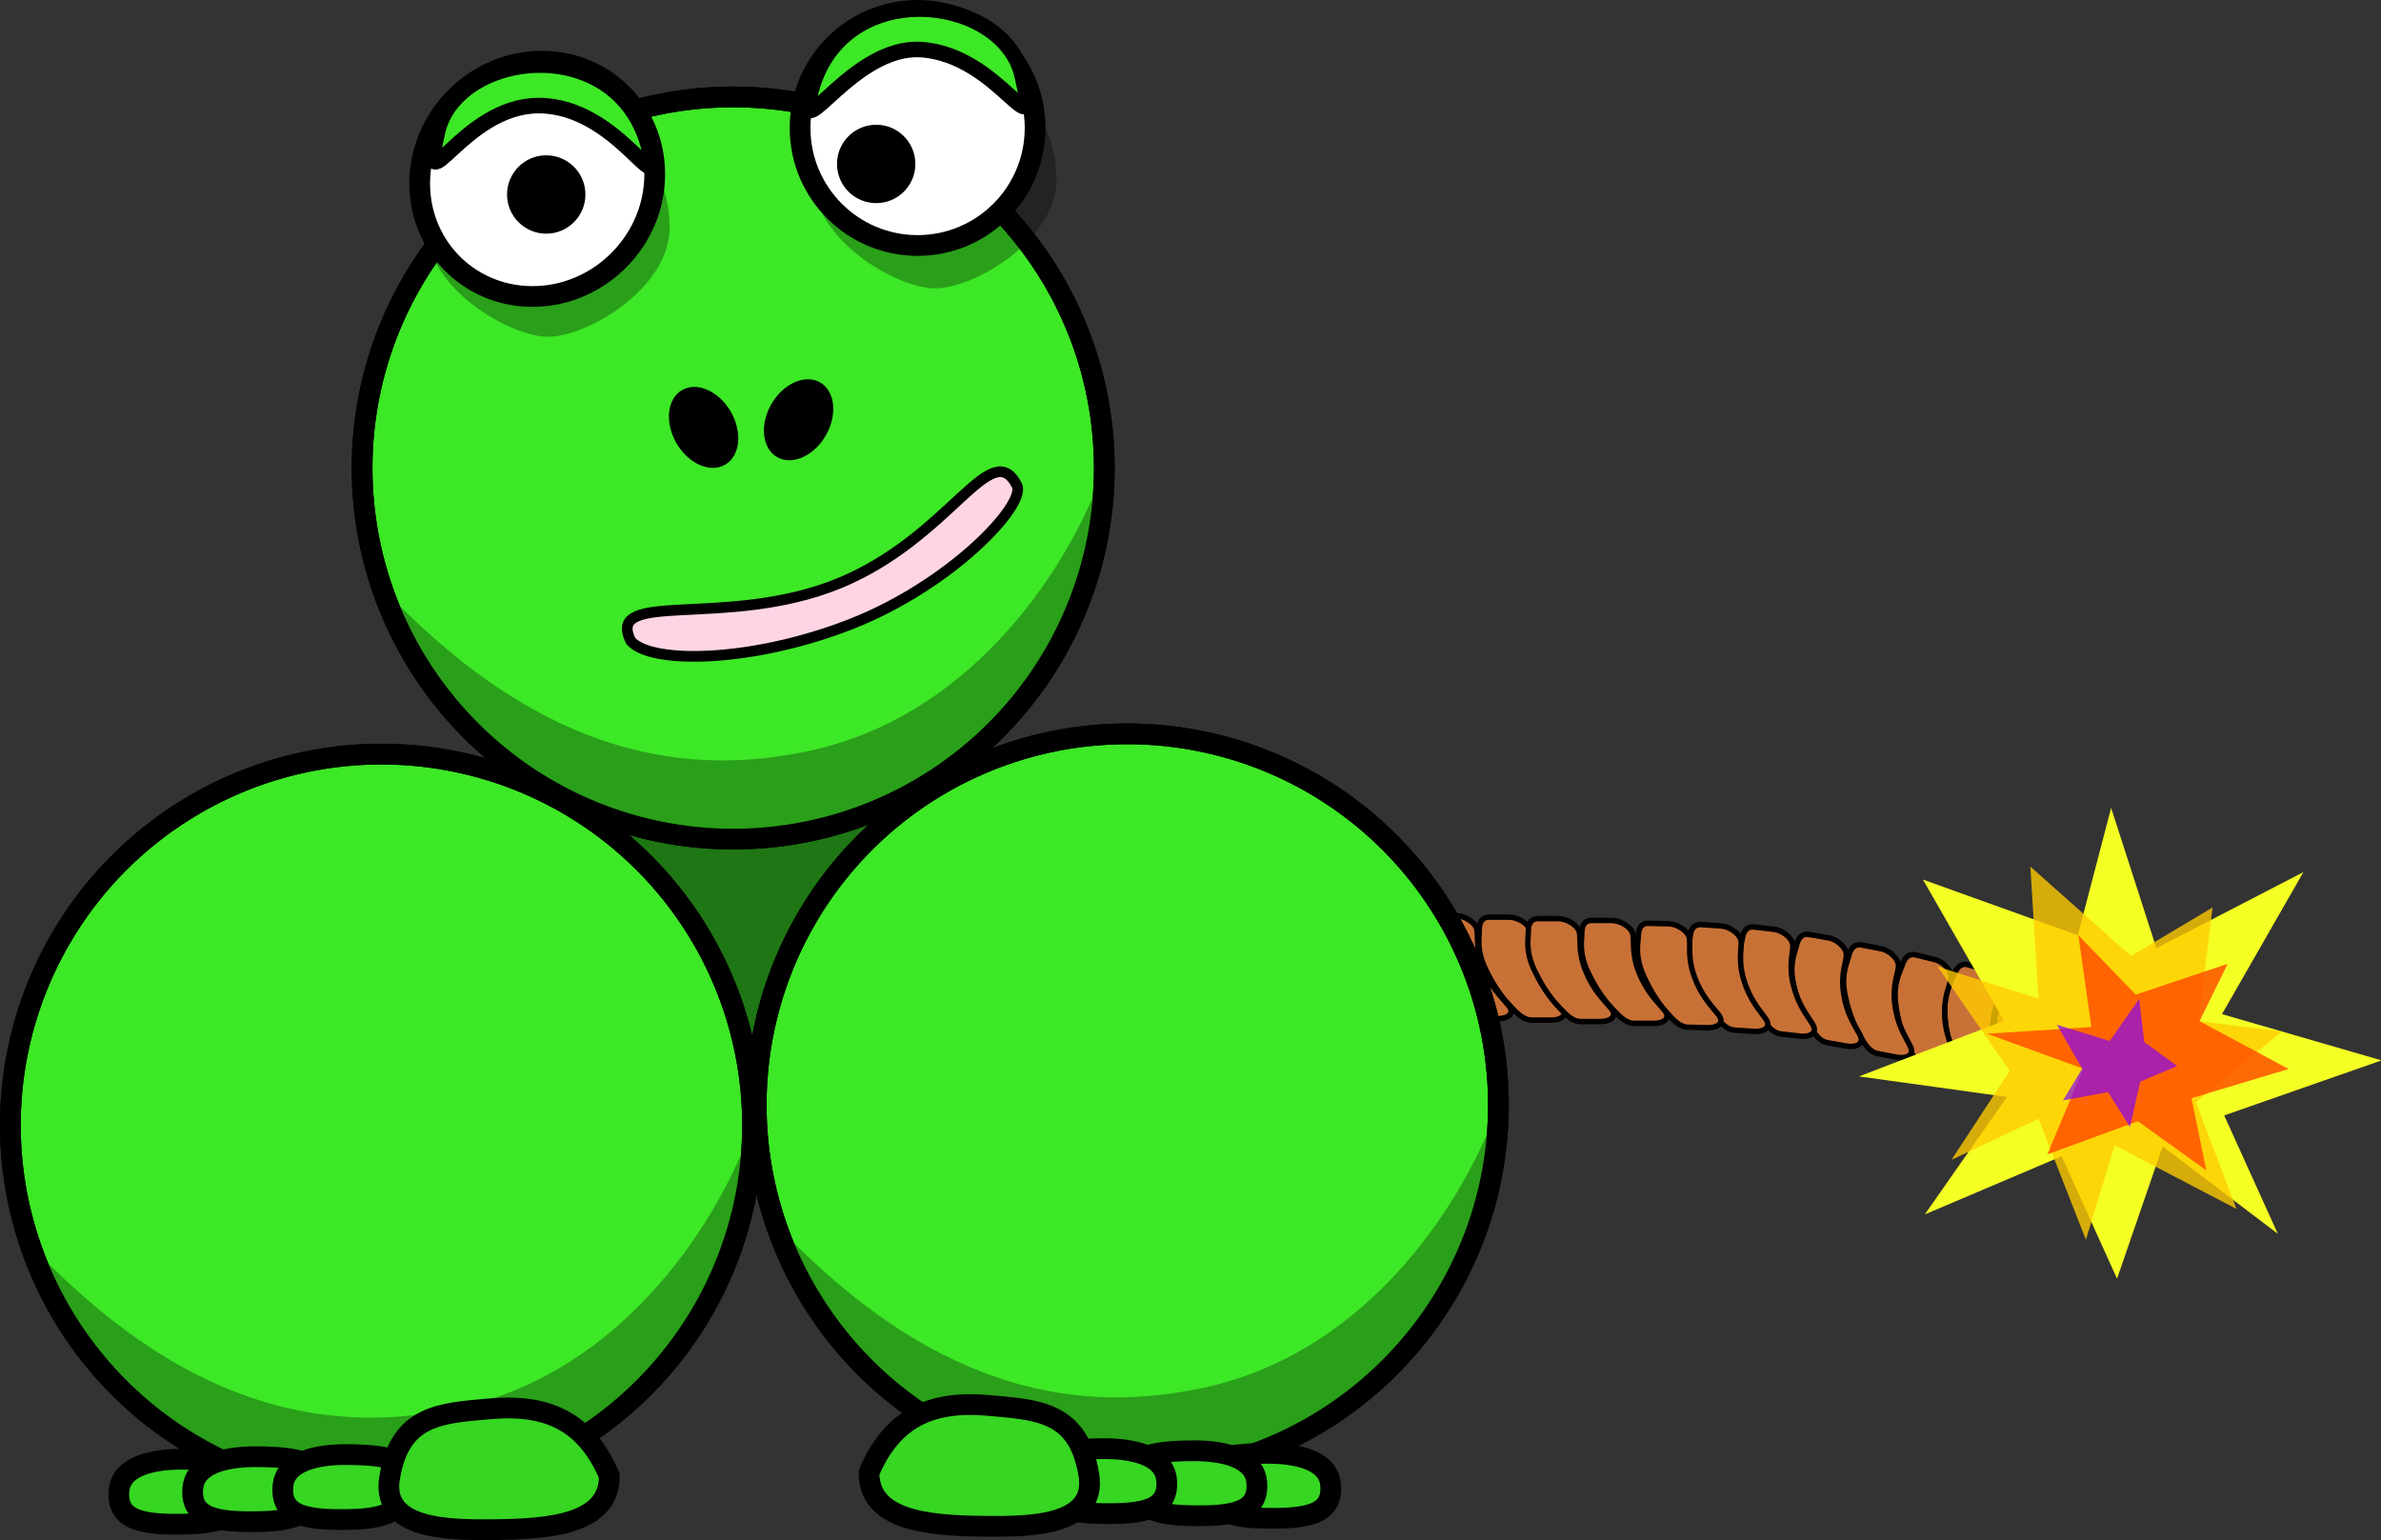 <?xml version="1.0" encoding="UTF-8" standalone="no"?>
<svg
   xmlns:dc="http://purl.org/dc/elements/1.1/"
   xmlns:cc="http://creativecommons.org/ns#"
   xmlns:rdf="http://www.w3.org/1999/02/22-rdf-syntax-ns#"
   xmlns:svg="http://www.w3.org/2000/svg"
   xmlns="http://www.w3.org/2000/svg"
   height="316.786"
   width="489.746"
   version="1.0"
   viewBox="0 0 459.136 296.987"
   id="svg2">
  <rect x="0" y="0" width="459.136" height="296.987" fill="#333333" stroke="none"/>
  <defs
     id="defs30" />
  <g
     transform="translate(67.032,-203.699)"
     id="g1117">
    <path
       style="color:#000000;clip-rule:nonzero;display:inline;overflow:visible;visibility:visible;opacity:1;isolation:auto;mix-blend-mode:normal;color-interpolation:sRGB;color-interpolation-filters:linearRGB;solid-color:#000000;solid-opacity:1;vector-effect:none;fill:#c87137;fill-opacity:1;fill-rule:evenodd;stroke:#000000;stroke-width:1.047;stroke-linecap:round;stroke-linejoin:round;stroke-miterlimit:4;stroke-dasharray:none;stroke-dashoffset:0;stroke-opacity:1;color-rendering:auto;image-rendering:auto;shape-rendering:auto;text-rendering:auto;enable-background:accumulate"
       d="m 209.839,380.276 h 3.819 c 1.667,0 3.771,1.25 4.088,2.605 0.317,1.355 -0.268,3.684 1.186,7.392 1.454,3.708 3.438,5.544 4.877,7.251 1.439,1.707 -0.264,2.605 -1.931,2.605 h -3.819 c -1.667,0 -2.935,-1.39 -4.088,-2.605 -1.154,-1.214 -3.011,-3.332 -4.848,-7.181 -1.838,-3.848 -1.2,-6.248 -1.215,-7.462 -0.015,-1.214 0.264,-2.605 1.931,-2.605 z"
       id="rect1017" />
    <path
       id="path1020"
       d="m 209.839,380.276 h 3.819 c 1.667,0 3.771,1.25 4.088,2.605 0.317,1.355 -0.268,3.684 1.186,7.392 1.454,3.708 3.438,5.544 4.877,7.251 1.439,1.707 -0.264,2.605 -1.931,2.605 h -3.819 c -1.667,0 -2.935,-1.39 -4.088,-2.605 -1.154,-1.214 -3.011,-3.332 -4.848,-7.181 -1.838,-3.848 -1.2,-6.248 -1.215,-7.462 -0.015,-1.214 0.264,-2.605 1.931,-2.605 z"
       style="color:#000000;clip-rule:nonzero;display:inline;overflow:visible;visibility:visible;opacity:1;isolation:auto;mix-blend-mode:normal;color-interpolation:sRGB;color-interpolation-filters:linearRGB;solid-color:#000000;solid-opacity:1;vector-effect:none;fill:#c87137;fill-opacity:1;fill-rule:evenodd;stroke:#000000;stroke-width:1.047;stroke-linecap:round;stroke-linejoin:round;stroke-miterlimit:4;stroke-dasharray:none;stroke-dashoffset:0;stroke-opacity:1;color-rendering:auto;image-rendering:auto;shape-rendering:auto;text-rendering:auto;enable-background:accumulate" />
    <path
       id="path1020-9"
       d="m 220.153,380.558 h 3.819 c 1.667,0 3.771,1.25 4.088,2.605 0.317,1.355 -0.268,3.684 1.186,7.392 1.454,3.708 3.438,5.544 4.877,7.251 1.439,1.707 -0.264,2.605 -1.931,2.605 h -3.819 c -1.667,0 -2.935,-1.39 -4.088,-2.605 -1.154,-1.214 -3.011,-3.332 -4.848,-7.181 -1.838,-3.848 -1.2,-6.248 -1.215,-7.462 -0.015,-1.214 0.264,-2.605 1.931,-2.605 z"
       style="color:#000000;clip-rule:nonzero;display:inline;overflow:visible;visibility:visible;opacity:1;isolation:auto;mix-blend-mode:normal;color-interpolation:sRGB;color-interpolation-filters:linearRGB;solid-color:#000000;solid-opacity:1;vector-effect:none;fill:#c87137;fill-opacity:1;fill-rule:evenodd;stroke:#000000;stroke-width:1.047;stroke-linecap:round;stroke-linejoin:round;stroke-miterlimit:4;stroke-dasharray:none;stroke-dashoffset:0;stroke-opacity:1;color-rendering:auto;image-rendering:auto;shape-rendering:auto;text-rendering:auto;enable-background:accumulate" />
    <path
       id="path1020-1"
       d="m 229.609,380.84 h 3.819 c 1.667,0 3.771,1.25 4.088,2.605 0.317,1.355 -0.268,3.684 1.186,7.392 1.454,3.708 3.438,5.544 4.877,7.251 1.439,1.707 -0.264,2.605 -1.931,2.605 h -3.819 c -1.667,0 -2.935,-1.39 -4.088,-2.605 -1.154,-1.214 -3.011,-3.332 -4.848,-7.181 -1.838,-3.848 -1.2,-6.248 -1.215,-7.462 -0.015,-1.214 0.264,-2.605 1.931,-2.605 z"
       style="color:#000000;clip-rule:nonzero;display:inline;overflow:visible;visibility:visible;opacity:1;isolation:auto;mix-blend-mode:normal;color-interpolation:sRGB;color-interpolation-filters:linearRGB;solid-color:#000000;solid-opacity:1;vector-effect:none;fill:#c87137;fill-opacity:1;fill-rule:evenodd;stroke:#000000;stroke-width:1.047;stroke-linecap:round;stroke-linejoin:round;stroke-miterlimit:4;stroke-dasharray:none;stroke-dashoffset:0;stroke-opacity:1;color-rendering:auto;image-rendering:auto;shape-rendering:auto;text-rendering:auto;enable-background:accumulate" />
    <path
       id="path1020-13"
       d="m 239.921,381.192 h 3.819 c 1.667,0 3.771,1.25 4.088,2.605 0.317,1.355 -0.268,3.684 1.186,7.392 1.454,3.708 3.438,5.544 4.877,7.251 1.439,1.707 -0.264,2.605 -1.931,2.605 h -3.819 c -1.667,0 -2.935,-1.39 -4.088,-2.605 -1.154,-1.214 -3.011,-3.332 -4.848,-7.181 -1.838,-3.848 -1.2,-6.248 -1.215,-7.462 -0.015,-1.214 0.264,-2.605 1.931,-2.605 z"
       style="color:#000000;clip-rule:nonzero;display:inline;overflow:visible;visibility:visible;opacity:1;isolation:auto;mix-blend-mode:normal;color-interpolation:sRGB;color-interpolation-filters:linearRGB;solid-color:#000000;solid-opacity:1;vector-effect:none;fill:#c87137;fill-opacity:1;fill-rule:evenodd;stroke:#000000;stroke-width:1.047;stroke-linecap:round;stroke-linejoin:round;stroke-miterlimit:4;stroke-dasharray:none;stroke-dashoffset:0;stroke-opacity:1;color-rendering:auto;image-rendering:auto;shape-rendering:auto;text-rendering:auto;enable-background:accumulate" />
    <path
       id="path1020-2"
       d="m 332.205,396.157 3.429,1.457 c 1.497,0.636 2.749,2.56 2.344,3.897 -0.405,1.337 -2.117,3.205 -2.7,7.088 -0.583,3.883 0.263,6.288 0.686,8.369 0.422,2.081 -1.563,2.238 -3.06,1.602 l -3.429,-1.457 c -1.497,-0.636 -1.926,-2.367 -2.344,-3.897 -0.417,-1.53 -1.006,-4.139 -0.696,-8.295 0.31,-4.155 2.104,-6.066 2.709,-7.162 0.605,-1.096 1.563,-2.238 3.06,-1.602 z"
       style="color:#000000;clip-rule:nonzero;display:inline;overflow:visible;visibility:visible;opacity:1;isolation:auto;mix-blend-mode:normal;color-interpolation:sRGB;color-interpolation-filters:linearRGB;solid-color:#000000;solid-opacity:1;vector-effect:none;fill:#c87137;fill-opacity:1;fill-rule:evenodd;stroke:#000000;stroke-width:1.047;stroke-linecap:round;stroke-linejoin:round;stroke-miterlimit:4;stroke-dasharray:none;stroke-dashoffset:0;stroke-opacity:1;color-rendering:auto;image-rendering:auto;shape-rendering:auto;text-rendering:auto;enable-background:accumulate" />
    <path
       id="path1020-6"
       d="m 322.778,392.613 3.512,1.299 c 1.533,0.567 2.9,2.432 2.576,3.786 -0.324,1.354 -1.92,3.297 -2.267,7.2 -0.347,3.904 0.644,6.267 1.192,8.326 0.548,2.059 -1.426,2.305 -2.959,1.738 l -3.512,-1.299 c -1.533,-0.567 -2.067,-2.277 -2.576,-3.786 -0.509,-1.509 -1.255,-4.088 -1.197,-8.252 0.058,-4.164 1.734,-6.153 2.272,-7.275 0.538,-1.122 1.426,-2.305 2.959,-1.738 z"
       style="color:#000000;clip-rule:nonzero;display:inline;overflow:visible;visibility:visible;opacity:1;isolation:auto;mix-blend-mode:normal;color-interpolation:sRGB;color-interpolation-filters:linearRGB;solid-color:#000000;solid-opacity:1;vector-effect:none;fill:#c87137;fill-opacity:1;fill-rule:evenodd;stroke:#000000;stroke-width:1.047;stroke-linecap:round;stroke-linejoin:round;stroke-miterlimit:4;stroke-dasharray:none;stroke-dashoffset:0;stroke-opacity:1;color-rendering:auto;image-rendering:auto;shape-rendering:auto;text-rendering:auto;enable-background:accumulate" />
    <path
       id="path1020-5"
       d="m 312.574,389.764 3.595,1.116 c 1.57,0.487 3.062,2.279 2.832,3.647 -0.23,1.368 -1.69,3.389 -1.769,7.304 -0.079,3.915 1.073,6.223 1.761,8.251 0.688,2.027 -1.265,2.375 -2.835,1.887 l -3.595,-1.116 c -1.57,-0.487 -2.22,-2.167 -2.832,-3.647 -0.612,-1.48 -1.533,-4.016 -1.761,-8.176 -0.228,-4.159 1.309,-6.232 1.769,-7.379 0.46,-1.147 1.265,-2.375 2.835,-1.887 z"
       style="color:#000000;clip-rule:nonzero;display:inline;overflow:visible;visibility:visible;opacity:1;isolation:auto;mix-blend-mode:normal;color-interpolation:sRGB;color-interpolation-filters:linearRGB;solid-color:#000000;solid-opacity:1;vector-effect:none;fill:#c87137;fill-opacity:1;fill-rule:evenodd;stroke:#000000;stroke-width:1.047;stroke-linecap:round;stroke-linejoin:round;stroke-miterlimit:4;stroke-dasharray:none;stroke-dashoffset:0;stroke-opacity:1;color-rendering:auto;image-rendering:auto;shape-rendering:auto;text-rendering:auto;enable-background:accumulate" />
    <path
       id="path1020-15"
       d="m 302.453,387.849 3.669,0.92 c 1.602,0.401 3.221,2.108 3.09,3.486 -0.131,1.378 -1.442,3.474 -1.238,7.385 0.205,3.911 1.52,6.153 2.354,8.139 0.833,1.986 -1.091,2.438 -2.693,2.037 l -3.669,-0.92 c -1.602,-0.401 -2.372,-2.042 -3.09,-3.486 -0.718,-1.444 -1.821,-3.925 -2.348,-8.064 -0.528,-4.139 0.856,-6.29 1.232,-7.46 0.376,-1.17 1.091,-2.438 2.693,-2.037 z"
       style="color:#000000;clip-rule:nonzero;display:inline;overflow:visible;visibility:visible;opacity:1;isolation:auto;mix-blend-mode:normal;color-interpolation:sRGB;color-interpolation-filters:linearRGB;solid-color:#000000;solid-opacity:1;vector-effect:none;fill:#c87137;fill-opacity:1;fill-rule:evenodd;stroke:#000000;stroke-width:1.047;stroke-linecap:round;stroke-linejoin:round;stroke-miterlimit:4;stroke-dasharray:none;stroke-dashoffset:0;stroke-opacity:1;color-rendering:auto;image-rendering:auto;shape-rendering:auto;text-rendering:auto;enable-background:accumulate" />
    <path
       id="path1020-3"
       d="m 291.987,385.934 3.729,0.717 c 1.628,0.313 3.369,1.927 3.339,3.31 -0.03,1.382 -1.185,3.546 -0.694,7.438 0.49,3.892 1.968,6.057 2.945,7.994 0.977,1.936 -0.91,2.493 -2.538,2.18 l -3.729,-0.717 c -1.628,-0.313 -2.517,-1.908 -3.339,-3.31 -0.822,-1.402 -2.104,-3.818 -2.934,-7.919 -0.83,-4.102 0.394,-6.324 0.684,-7.513 0.29,-1.188 0.91,-2.493 2.538,-2.18 z"
       style="color:#000000;clip-rule:nonzero;display:inline;overflow:visible;visibility:visible;opacity:1;isolation:auto;mix-blend-mode:normal;color-interpolation:sRGB;color-interpolation-filters:linearRGB;solid-color:#000000;solid-opacity:1;vector-effect:none;fill:#c87137;fill-opacity:1;fill-rule:evenodd;stroke:#000000;stroke-width:1.047;stroke-linecap:round;stroke-linejoin:round;stroke-miterlimit:4;stroke-dasharray:none;stroke-dashoffset:0;stroke-opacity:1;color-rendering:auto;image-rendering:auto;shape-rendering:auto;text-rendering:auto;enable-background:accumulate" />
    <path
       id="path1020-7"
       d="m 281.854,383.905 3.744,0.655 c 1.634,0.286 3.411,1.871 3.411,3.254 5.6e-4,1.383 -1.106,3.565 -0.53,7.449 0.576,3.883 2.101,6.024 3.121,7.943 1.02,1.92 -0.855,2.508 -2.489,2.222 l -3.744,-0.655 c -1.634,-0.286 -2.558,-1.866 -3.411,-3.254 -0.853,-1.388 -2.188,-3.782 -3.108,-7.869 -0.92,-4.087 0.254,-6.33 0.517,-7.523 0.264,-1.193 0.855,-2.508 2.489,-2.222 z"
       style="color:#000000;clip-rule:nonzero;display:inline;overflow:visible;visibility:visible;opacity:1;isolation:auto;mix-blend-mode:normal;color-interpolation:sRGB;color-interpolation-filters:linearRGB;solid-color:#000000;solid-opacity:1;vector-effect:none;fill:#c87137;fill-opacity:1;fill-rule:evenodd;stroke:#000000;stroke-width:1.047;stroke-linecap:round;stroke-linejoin:round;stroke-miterlimit:4;stroke-dasharray:none;stroke-dashoffset:0;stroke-opacity:1;color-rendering:auto;image-rendering:auto;shape-rendering:auto;text-rendering:auto;enable-background:accumulate" />
    <path
       id="path1020-20"
       d="m 271.236,382.464 3.787,0.433 c 1.653,0.189 3.55,1.666 3.659,3.046 0.109,1.379 -0.824,3.622 0.056,7.463 0.88,3.841 2.569,5.886 3.738,7.742 1.168,1.856 -0.656,2.552 -2.309,2.363 l -3.787,-0.433 c -1.653,-0.189 -2.699,-1.711 -3.659,-3.046 -0.96,-1.335 -2.48,-3.645 -3.719,-7.668 -1.239,-4.024 -0.244,-6.33 -0.075,-7.536 0.169,-1.206 0.656,-2.552 2.309,-2.363 z"
       style="color:#000000;clip-rule:nonzero;display:inline;overflow:visible;visibility:visible;opacity:1;isolation:auto;mix-blend-mode:normal;color-interpolation:sRGB;color-interpolation-filters:linearRGB;solid-color:#000000;solid-opacity:1;vector-effect:none;fill:#c87137;fill-opacity:1;fill-rule:evenodd;stroke:#000000;stroke-width:1.047;stroke-linecap:round;stroke-linejoin:round;stroke-miterlimit:4;stroke-dasharray:none;stroke-dashoffset:0;stroke-opacity:1;color-rendering:auto;image-rendering:auto;shape-rendering:auto;text-rendering:auto;enable-background:accumulate" />
    <path
       id="path1020-31"
       d="m 261.031,382.003 3.808,0.254 c 1.663,0.111 3.649,1.497 3.845,2.869 0.196,1.372 -0.595,3.655 0.525,7.449 1.12,3.793 2.935,5.756 4.218,7.554 1.283,1.798 -0.495,2.579 -2.157,2.469 l -3.808,-0.254 c -1.663,-0.111 -2.803,-1.582 -3.845,-2.869 -1.042,-1.287 -2.706,-3.523 -4.196,-7.482 -1.49,-3.959 -0.641,-6.309 -0.548,-7.521 0.093,-1.212 0.495,-2.579 2.157,-2.469 z"
       style="color:#000000;clip-rule:nonzero;display:inline;overflow:visible;visibility:visible;opacity:1;isolation:auto;mix-blend-mode:normal;color-interpolation:sRGB;color-interpolation-filters:linearRGB;solid-color:#000000;solid-opacity:1;vector-effect:none;fill:#c87137;fill-opacity:1;fill-rule:evenodd;stroke:#000000;stroke-width:1.047;stroke-linecap:round;stroke-linejoin:round;stroke-miterlimit:4;stroke-dasharray:none;stroke-dashoffset:0;stroke-opacity:1;color-rendering:auto;image-rendering:auto;shape-rendering:auto;text-rendering:auto;enable-background:accumulate" />
    <path
       id="path1020-95"
       d="m 250.902,381.745 3.818,0.092 c 1.667,0.04 3.73,1.34 4.003,2.702 0.274,1.362 -0.386,3.676 0.948,7.417 1.335,3.741 3.259,5.624 4.643,7.365 1.384,1.741 -0.347,2.597 -2.014,2.557 l -3.818,-0.092 c -1.667,-0.04 -2.889,-1.46 -4.003,-2.702 -1.114,-1.242 -2.903,-3.403 -4.616,-7.294 -1.714,-3.891 -1,-6.274 -0.975,-7.489 0.024,-1.214 0.347,-2.597 2.014,-2.557 z"
       style="color:#000000;clip-rule:nonzero;display:inline;overflow:visible;visibility:visible;opacity:1;isolation:auto;mix-blend-mode:normal;color-interpolation:sRGB;color-interpolation-filters:linearRGB;solid-color:#000000;solid-opacity:1;vector-effect:none;fill:#c87137;fill-opacity:1;fill-rule:evenodd;stroke:#000000;stroke-width:1.047;stroke-linecap:round;stroke-linejoin:round;stroke-miterlimit:4;stroke-dasharray:none;stroke-dashoffset:0;stroke-opacity:1;color-rendering:auto;image-rendering:auto;shape-rendering:auto;text-rendering:auto;enable-background:accumulate" />
  </g>
  <ellipse
     style="color:#000000;clip-rule:nonzero;display:inline;overflow:visible;visibility:visible;opacity:1;isolation:auto;mix-blend-mode:normal;color-interpolation:sRGB;color-interpolation-filters:linearRGB;solid-color:#000000;solid-opacity:1;vector-effect:none;fill:#1f7614;fill-opacity:1;fill-rule:evenodd;stroke:none;stroke-width:4;stroke-linecap:round;stroke-linejoin:round;stroke-miterlimit:4;stroke-dasharray:none;stroke-dashoffset:0;stroke-opacity:1;color-rendering:auto;image-rendering:auto;shape-rendering:auto;text-rendering:auto;enable-background:accumulate"
     id="path968"
     cx="141.561"
     cy="185.467"
     rx="40.726"
     ry="41.876" />
  <g
     id="g913-3"
     transform="translate(211.382,103.754)">
    <path
       style="color:#000000;clip-rule:nonzero;display:inline;overflow:visible;visibility:visible;opacity:1;isolation:auto;mix-blend-mode:normal;color-interpolation:sRGB;color-interpolation-filters:linearRGB;solid-color:#000000;solid-opacity:1;vector-effect:none;fill:#3de826;fill-opacity:1;fill-rule:evenodd;stroke:#000000;stroke-width:4;stroke-linecap:round;stroke-linejoin:round;stroke-miterlimit:4;stroke-dasharray:none;stroke-dashoffset:0;stroke-opacity:1;color-rendering:auto;image-rendering:auto;shape-rendering:auto;text-rendering:auto;enable-background:accumulate"
       d="m -66.266,113.225 a 71.558,71.558 0 0 1 -71.558,71.558 71.558,71.558 0 0 1 -71.558,-71.558 71.558,71.558 0 0 1 71.558,-71.558 71.558,71.558 0 0 1 71.558,71.558 z"
       id="path55-6" />
    <path
       style="color:#000000;clip-rule:nonzero;display:inline;overflow:visible;visibility:visible;opacity:1;isolation:auto;mix-blend-mode:normal;color-interpolation:sRGB;color-interpolation-filters:linearRGB;solid-color:#000000;solid-opacity:1;vector-effect:none;fill:#2a9f1a;fill-opacity:1;fill-rule:evenodd;stroke:none;stroke-width:4;stroke-linecap:round;stroke-linejoin:round;stroke-miterlimit:4;stroke-dasharray:none;stroke-dashoffset:0;stroke-opacity:1;color-rendering:auto;image-rendering:auto;shape-rendering:auto;text-rendering:auto;enable-background:accumulate"
       d="m -66.266,113.225 c 2e-6,39.52 -32.038,71.558 -71.558,71.558 -39.52,0 -66.471,-33.36 -66.266,-46.938 30.372,31.347 57.757,34.922 80.992,29.912 32.638,-7.038 50.85,-37.22 56.832,-54.531 z"
       id="path55-0-2" />
    <path
       style="color:#000000;clip-rule:nonzero;display:inline;overflow:visible;visibility:visible;opacity:1;isolation:auto;mix-blend-mode:normal;color-interpolation:sRGB;color-interpolation-filters:linearRGB;solid-color:#000000;solid-opacity:1;vector-effect:none;fill:none;fill-opacity:1;fill-rule:evenodd;stroke:#000000;stroke-width:4;stroke-linecap:round;stroke-linejoin:round;stroke-miterlimit:4;stroke-dasharray:none;stroke-dashoffset:0;stroke-opacity:1;color-rendering:auto;image-rendering:auto;shape-rendering:auto;text-rendering:auto;enable-background:accumulate"
       d="m -66.266,113.225 a 71.558,71.558 0 0 1 -71.558,71.558 71.558,71.558 0 0 1 -71.558,-71.558 71.558,71.558 0 0 1 71.558,-71.558 71.558,71.558 0 0 1 71.558,71.558 z"
       id="path55-5-2" />
  </g>
  <g
     transform="translate(14.336,48.613)"
     id="g998">
    <path
       d="m 32.355,235.92 c 2,8.8 -6.353,9.29 -11.137,9.38 -8.266,0.16 -13.101,-0.78 -12.61,-6.44 0.428,-4.93 6.811,-6.08 12.119,-6.08 5.307,0 11.036,0.53 11.628,3.14 z"
       style="fill:#36d622;stroke:#000000;stroke-width:4;stroke-linecap:round;stroke-linejoin:round"
       id="path9218" />
    <path
       d="m 46.59,235.43 c 1.999,8.8 -6.353,9.29 -11.137,9.38 -8.266,0.15 -13.101,-0.78 -12.61,-6.44 0.428,-4.93 6.811,-6.08 12.119,-6.08 5.307,0 11.036,0.53 11.628,3.14 z"
       style="fill:#36d622;stroke:#000000;stroke-width:4;stroke-linecap:round;stroke-linejoin:round"
       id="path9216" />
    <path
       d="m 63.97,235.02 c 1.999,8.8 -6.353,9.29 -11.138,9.38 -8.265,0.15 -13.1,-0.78 -12.609,-6.44 0.428,-4.93 6.811,-6.08 12.119,-6.08 5.307,0 11.035,0.53 11.628,3.14 z"
       style="fill:#36d622;stroke:#000000;stroke-width:4;stroke-linecap:round;stroke-linejoin:round"
       id="path9214" />
    <path
       d="m 103.17,236 c 0,9.09 -10.766,10.27 -22.423,10.36 -8.267,0.07 -21.559,0.08 -19.973,-9.87 1.964,-12.31 9.794,-12.59 19.482,-13.44 11.198,-0.98 18.501,2.6 22.914,12.95 z"
       style="fill:#36d622;stroke:#000000;stroke-width:4;stroke-linecap:round;stroke-linejoin:round"
       id="path9212" />
  </g>
  <g
     id="g913-33"
     transform="translate(355.208,99.849)">
    <path
       style="color:#000000;clip-rule:nonzero;display:inline;overflow:visible;visibility:visible;opacity:1;isolation:auto;mix-blend-mode:normal;color-interpolation:sRGB;color-interpolation-filters:linearRGB;solid-color:#000000;solid-opacity:1;vector-effect:none;fill:#3de826;fill-opacity:1;fill-rule:evenodd;stroke:#000000;stroke-width:4;stroke-linecap:round;stroke-linejoin:round;stroke-miterlimit:4;stroke-dasharray:none;stroke-dashoffset:0;stroke-opacity:1;color-rendering:auto;image-rendering:auto;shape-rendering:auto;text-rendering:auto;enable-background:accumulate"
       d="m -66.266,113.225 a 71.558,71.558 0 0 1 -71.558,71.558 71.558,71.558 0 0 1 -71.558,-71.558 71.558,71.558 0 0 1 71.558,-71.558 71.558,71.558 0 0 1 71.558,71.558 z"
       id="path55-3" />
    <path
       style="color:#000000;clip-rule:nonzero;display:inline;overflow:visible;visibility:visible;opacity:1;isolation:auto;mix-blend-mode:normal;color-interpolation:sRGB;color-interpolation-filters:linearRGB;solid-color:#000000;solid-opacity:1;vector-effect:none;fill:#2a9f1a;fill-opacity:1;fill-rule:evenodd;stroke:none;stroke-width:4;stroke-linecap:round;stroke-linejoin:round;stroke-miterlimit:4;stroke-dasharray:none;stroke-dashoffset:0;stroke-opacity:1;color-rendering:auto;image-rendering:auto;shape-rendering:auto;text-rendering:auto;enable-background:accumulate"
       d="m -66.266,113.225 c 2e-6,39.52 -32.038,71.558 -71.558,71.558 -39.52,0 -66.471,-33.36 -66.266,-46.938 30.372,31.347 57.757,34.922 80.992,29.912 32.638,-7.038 50.85,-37.22 56.832,-54.531 z"
       id="path55-0-24" />
    <path
       style="color:#000000;clip-rule:nonzero;display:inline;overflow:visible;visibility:visible;opacity:1;isolation:auto;mix-blend-mode:normal;color-interpolation:sRGB;color-interpolation-filters:linearRGB;solid-color:#000000;solid-opacity:1;vector-effect:none;fill:none;fill-opacity:1;fill-rule:evenodd;stroke:#000000;stroke-width:4;stroke-linecap:round;stroke-linejoin:round;stroke-miterlimit:4;stroke-dasharray:none;stroke-dashoffset:0;stroke-opacity:1;color-rendering:auto;image-rendering:auto;shape-rendering:auto;text-rendering:auto;enable-background:accumulate"
       d="m -66.266,113.225 a 71.558,71.558 0 0 1 -71.558,71.558 71.558,71.558 0 0 1 -71.558,-71.558 71.558,71.558 0 0 1 71.558,-71.558 71.558,71.558 0 0 1 71.558,71.558 z"
       id="path55-5-8" />
  </g>
  <g
     id="g966"
     transform="translate(279.209,-22.974)">
    <path
       style="color:#000000;clip-rule:nonzero;display:inline;overflow:visible;visibility:visible;opacity:1;isolation:auto;mix-blend-mode:normal;color-interpolation:sRGB;color-interpolation-filters:linearRGB;solid-color:#000000;solid-opacity:1;vector-effect:none;fill:#3de826;fill-opacity:1;fill-rule:evenodd;stroke:#000000;stroke-width:4;stroke-linecap:round;stroke-linejoin:round;stroke-miterlimit:4;stroke-dasharray:none;stroke-dashoffset:0;stroke-opacity:1;color-rendering:auto;image-rendering:auto;shape-rendering:auto;text-rendering:auto;enable-background:accumulate"
       d="m -66.266,113.225 a 71.558,71.558 0 0 1 -71.558,71.558 71.558,71.558 0 0 1 -71.558,-71.558 71.558,71.558 0 0 1 71.558,-71.558 71.558,71.558 0 0 1 71.558,71.558 z"
       id="path55" />
    <path
       style="color:#000000;clip-rule:nonzero;display:inline;overflow:visible;visibility:visible;opacity:1;isolation:auto;mix-blend-mode:normal;color-interpolation:sRGB;color-interpolation-filters:linearRGB;solid-color:#000000;solid-opacity:1;vector-effect:none;fill:#2a9f1a;fill-opacity:1;fill-rule:evenodd;stroke:none;stroke-width:4;stroke-linecap:round;stroke-linejoin:round;stroke-miterlimit:4;stroke-dasharray:none;stroke-dashoffset:0;stroke-opacity:1;color-rendering:auto;image-rendering:auto;shape-rendering:auto;text-rendering:auto;enable-background:accumulate"
       d="m -66.266,113.225 c 2e-6,39.52 -32.038,71.558 -71.558,71.558 -39.52,0 -66.471,-33.36 -66.266,-46.938 30.372,31.347 57.757,34.922 80.992,29.912 32.638,-7.038 50.85,-37.22 56.832,-54.531 z"
       id="path55-0" />
    <path
       style="color:#000000;clip-rule:nonzero;display:inline;overflow:visible;visibility:visible;opacity:1;isolation:auto;mix-blend-mode:normal;color-interpolation:sRGB;color-interpolation-filters:linearRGB;solid-color:#000000;solid-opacity:1;vector-effect:none;fill:none;fill-opacity:1;fill-rule:evenodd;stroke:#000000;stroke-width:4;stroke-linecap:round;stroke-linejoin:round;stroke-miterlimit:4;stroke-dasharray:none;stroke-dashoffset:0;stroke-opacity:1;color-rendering:auto;image-rendering:auto;shape-rendering:auto;text-rendering:auto;enable-background:accumulate"
       d="m -66.266,113.225 a 71.558,71.558 0 0 1 -71.558,71.558 71.558,71.558 0 0 1 -71.558,-71.558 71.558,71.558 0 0 1 71.558,-71.558 71.558,71.558 0 0 1 71.558,71.558 z"
       id="path55-5" />
  </g>
  <g
     id="g1173">
    <path
       d="m 203.722,34.637 c 0,11.577 -15.78,20.972 -23.43,20.972 -7.36,0 -23.42,-9.395 -23.42,-20.972 0,-11.576 7.05,-20.971 23.42,-20.971 16.38,0 23.43,9.395 23.43,20.971 z"
       style="fill:#000000;fill-opacity:0.314"
       id="path9210" />
    <path
       d="m 199.602,24.669 c 0,12.519 -10.14,22.67 -22.66,22.67 -12.52,0 -22.67,-10.151 -22.66,-22.67 -0.01,-12.519 10.14,-22.669 22.66,-22.669 12.52,0 22.66,10.15 22.66,22.669 z"
       style="fill:#ffffff;stroke:#000000;stroke-width:4;stroke-linecap:round;stroke-linejoin:round"
       id="path3159" />
    <path
       d="m 176.512,31.614 c 0,4.173 -3.38,7.556 -7.55,7.556 -4.18,0 -7.56,-3.383 -7.56,-7.556 0,-4.173 3.38,-7.557 7.56,-7.557 4.17,0 7.55,3.384 7.55,7.557 z"
       style="fill:#000000"
       id="path3161" />
    <path
       d="m 129.112,43.964 c 0,11.576 -15.781,20.971 -23.428,20.971 -7.362,0 -23.426,-9.395 -23.426,-20.971 0,-11.576 7.049,-20.971 23.426,-20.971 16.38,0 23.428,9.395 23.428,20.971 z"
       style="fill:#000000;fill-opacity:0.314"
       id="path3236" />
    <path
       d="m 164.255,120.287 c -18.978,7.482 -38.708,7.886 -42.626,3.303 -4.975,-10.045 18.48,-2.265 40.089,-11.074 21.602,-8.817 29.41,-28.792 34.424,-18.827 1.548,3.926 -12.918,19.12 -31.887,26.598 z"
       style="fill:#ffd5e5;stroke:#000000;stroke-width:2.064;stroke-linecap:round;stroke-linejoin:round"
       id="path3210" />
    <path
       d="m 126.254,33.584 c 0.004,12.519 -10.144,23.074 -22.663,23.572 -12.519,0.498 -22.666,-9.248 -22.663,-21.768 -0.003,-12.518 10.144,-23.073 22.663,-23.571 12.519,-0.498 22.667,9.248 22.663,21.767 z"
       style="fill:#ffffff;stroke:#000000;stroke-width:4;stroke-linecap:round;stroke-linejoin:round"
       id="path3157" />
    <path
       d="m 159.242,83.97 c -2.29,3.98 -6.5,5.84 -9.4,4.17 -2.89,-1.67 -3.38,-6.25 -1.09,-10.22 2.3,-3.97 6.5,-5.839 9.4,-4.17 2.9,1.68 3.38,6.25 1.09,10.22 z"
       style="fill:#000000"
       id="path2398" />
    <path
       d="m 130.432,85.45 c 2.29,3.97 6.5,5.84 9.4,4.16 2.89,-1.67 3.38,-6.25 1.09,-10.22 -2.3,-3.97 -6.5,-5.84 -9.4,-4.16 -2.9,1.67 -3.38,6.24 -1.09,10.22 z"
       style="fill:#000000"
       id="path2412" />
    <path
       d="m 112.885,37.504 c 0.001,4.173 -3.382,7.557 -7.555,7.557 -4.173,0 -7.555,-3.384 -7.554,-7.557 -10e-4,-4.173 3.381,-7.556 7.554,-7.556 4.173,0 7.556,3.383 7.555,7.556 z"
       style="fill:#000000"
       id="path3163" />
    <path
       d="m 84.374,25.402 c -3.58,15.545 4.673,-5.037 19.505,-5.039 15.041,-0.001 23.673,18.81 21.468,8.966 C 120.092,5.838 88.062,9.39 84.374,25.402 Z"
       style="fill:#3de826;stroke:#000000;stroke-width:3;stroke-linecap:round;stroke-linejoin:round"
       id="path9226" />
    <path
       d="m 197.112,14.603 c 3.58,15.545 -4.18,-4.055 -19.51,-5.039 -13.05,-0.837 -23.67,18.81 -21.46,8.966 5.25,-23.491 37.28,-19.939 40.97,-3.927 z"
       style="fill:#3de826;stroke:#000000;stroke-width:3;stroke-linecap:round;stroke-linejoin:round"
       id="path9228" />
  </g>
  <g
     transform="translate(45.574,47.962)"
     id="g992">
    <path
       d="m 187.26,235.43 c -2,8.8 6.35,9.29 11.14,9.38 8.26,0.15 13.1,-0.78 12.61,-6.44 -0.43,-4.93 -6.82,-6.08 -12.12,-6.08 -5.31,0 -11.04,0.53 -11.63,3.14 z"
       style="fill:#36d622;stroke:#000000;stroke-width:4;stroke-linecap:round;stroke-linejoin:round"
       id="path9220" />
    <path
       d="m 173.02,234.94 c -2,8.8 6.36,9.29 11.14,9.38 8.27,0.15 13.1,-0.78 12.61,-6.44 -0.43,-4.93 -6.81,-6.08 -12.12,-6.08 -5.31,0 -11.03,0.53 -11.63,3.14 z"
       style="fill:#36d622;stroke:#000000;stroke-width:4;stroke-linecap:round;stroke-linejoin:round"
       id="path9222" />
    <path
       d="m 155.64,234.52 c -2,8.81 6.36,9.3 11.14,9.39 8.27,0.15 13.1,-0.78 12.61,-6.44 -0.43,-4.93 -6.81,-6.08 -12.12,-6.08 -5.3,0 -11.03,0.53 -11.63,3.13 z"
       style="fill:#36d622;stroke:#000000;stroke-width:4;stroke-linecap:round;stroke-linejoin:round"
       id="path9224" />
    <path
       d="m 122,236 c 0,9.09 10.77,10.27 22.43,10.36 8.27,0.07 21.56,0.08 19.97,-9.87 -1.96,-12.31 -9.79,-12.59 -19.48,-13.44 -11.2,-0.98 -18.5,2.6 -22.92,12.95 z"
       style="fill:#36d622;stroke:#000000;stroke-width:4;stroke-linecap:round;stroke-linejoin:round"
       id="path3172" />
  </g>
  <g
     id="g1160">
    <path
       style="color:#000000;clip-rule:nonzero;display:inline;overflow:visible;visibility:visible;opacity:1;isolation:auto;mix-blend-mode:normal;color-interpolation:sRGB;color-interpolation-filters:linearRGB;solid-color:#000000;solid-opacity:1;vector-effect:none;fill:#f4ff24;fill-opacity:1;fill-rule:evenodd;stroke:none;stroke-width:1.125;stroke-linecap:round;stroke-linejoin:round;stroke-miterlimit:4;stroke-dasharray:none;stroke-dashoffset:0;stroke-opacity:1;color-rendering:auto;image-rendering:auto;shape-rendering:auto;text-rendering:auto;enable-background:accumulate"
       id="path1154"
       d="m 516.335,101.44 -18.298,-13.931 -7.246,21.077 -8.795,-19.5 -21.744,9.266 13.058,-18.71 -23.517,-3.272 23.039,-8.845 -12.874,-22.497 24.607,8.859 5.29,-20.28 7.187,22.345 23.353,-12.112 -12.928,22.613 25.343,7.367 -24.995,8.765 z"
       transform="matrix(1.214,0,0,1.211,-187.585,115.086)" />
    <path
       style="color:#000000;clip-rule:nonzero;display:inline;overflow:visible;visibility:visible;opacity:1;isolation:auto;mix-blend-mode:normal;color-interpolation:sRGB;color-interpolation-filters:linearRGB;solid-color:#000000;solid-opacity:1;vector-effect:none;fill:#ffcc00;fill-opacity:0.795;fill-rule:evenodd;stroke:none;stroke-width:1.125;stroke-linecap:round;stroke-linejoin:round;stroke-miterlimit:4;stroke-dasharray:none;stroke-dashoffset:0;stroke-opacity:1;color-rendering:auto;image-rendering:auto;shape-rendering:auto;text-rendering:auto;enable-background:accumulate"
       id="path1152"
       d="m 566.384,112.932 -23.513,-12.292 -5.534,18.234 -9.145,-23.345 -16.78,7.928 11.221,-17.139 -13.892,-20.129 19.459,6.193 -1.582,-25.482 19.405,17.25 15.735,-9.353 -2.715,21.895 16.107,1.997 -16.617,13.648 z"
       transform="translate(-135.102,120.206)" />
    <path
       style="color:#000000;clip-rule:nonzero;display:inline;overflow:visible;visibility:visible;opacity:1;isolation:auto;mix-blend-mode:normal;color-interpolation:sRGB;color-interpolation-filters:linearRGB;solid-color:#000000;solid-opacity:1;vector-effect:none;fill:#ff4d00;fill-opacity:0.83;fill-rule:evenodd;stroke:none;stroke-width:1.125;stroke-linecap:round;stroke-linejoin:round;stroke-miterlimit:4;stroke-dasharray:none;stroke-dashoffset:0;stroke-opacity:1;color-rendering:auto;image-rendering:auto;shape-rendering:auto;text-rendering:auto;enable-background:accumulate"
       id="path1146"
       d="m 448.875,133.544 -9.571,-8.42 -12.664,5.663 5.016,-14.64 -13.446,-5.972 14.582,-1.157 -1.818,-15.688 8.029,10.149 12.85,-5.27 -3.93,9.811 12.447,8.175 -13.583,4.991 z"
       transform="matrix(1.379,0,0,1.128,-193.536,75.074)" />
    <path
       style="color:#000000;clip-rule:nonzero;display:inline;overflow:visible;visibility:visible;opacity:1;isolation:auto;mix-blend-mode:normal;color-interpolation:sRGB;color-interpolation-filters:linearRGB;solid-color:#000000;solid-opacity:1;vector-effect:none;fill:#8000ff;fill-opacity:0.667;fill-rule:evenodd;stroke:none;stroke-width:1.125;stroke-linecap:round;stroke-linejoin:round;stroke-miterlimit:4;stroke-dasharray:none;stroke-dashoffset:0;stroke-opacity:1;color-rendering:auto;image-rendering:auto;shape-rendering:auto;text-rendering:auto;enable-background:accumulate"
       id="path1150"
       d="m 555.913,105.61 -4.237,-6.763 -8.675,1.604 3.698,-6.136 -4.904,-8.475 10.21,3.162 5.69,-8.146 0.961,8.333 6.357,4.634 -7.141,3.017 z"
       transform="translate(-145.18,111.748)" />
  </g>
</svg>
